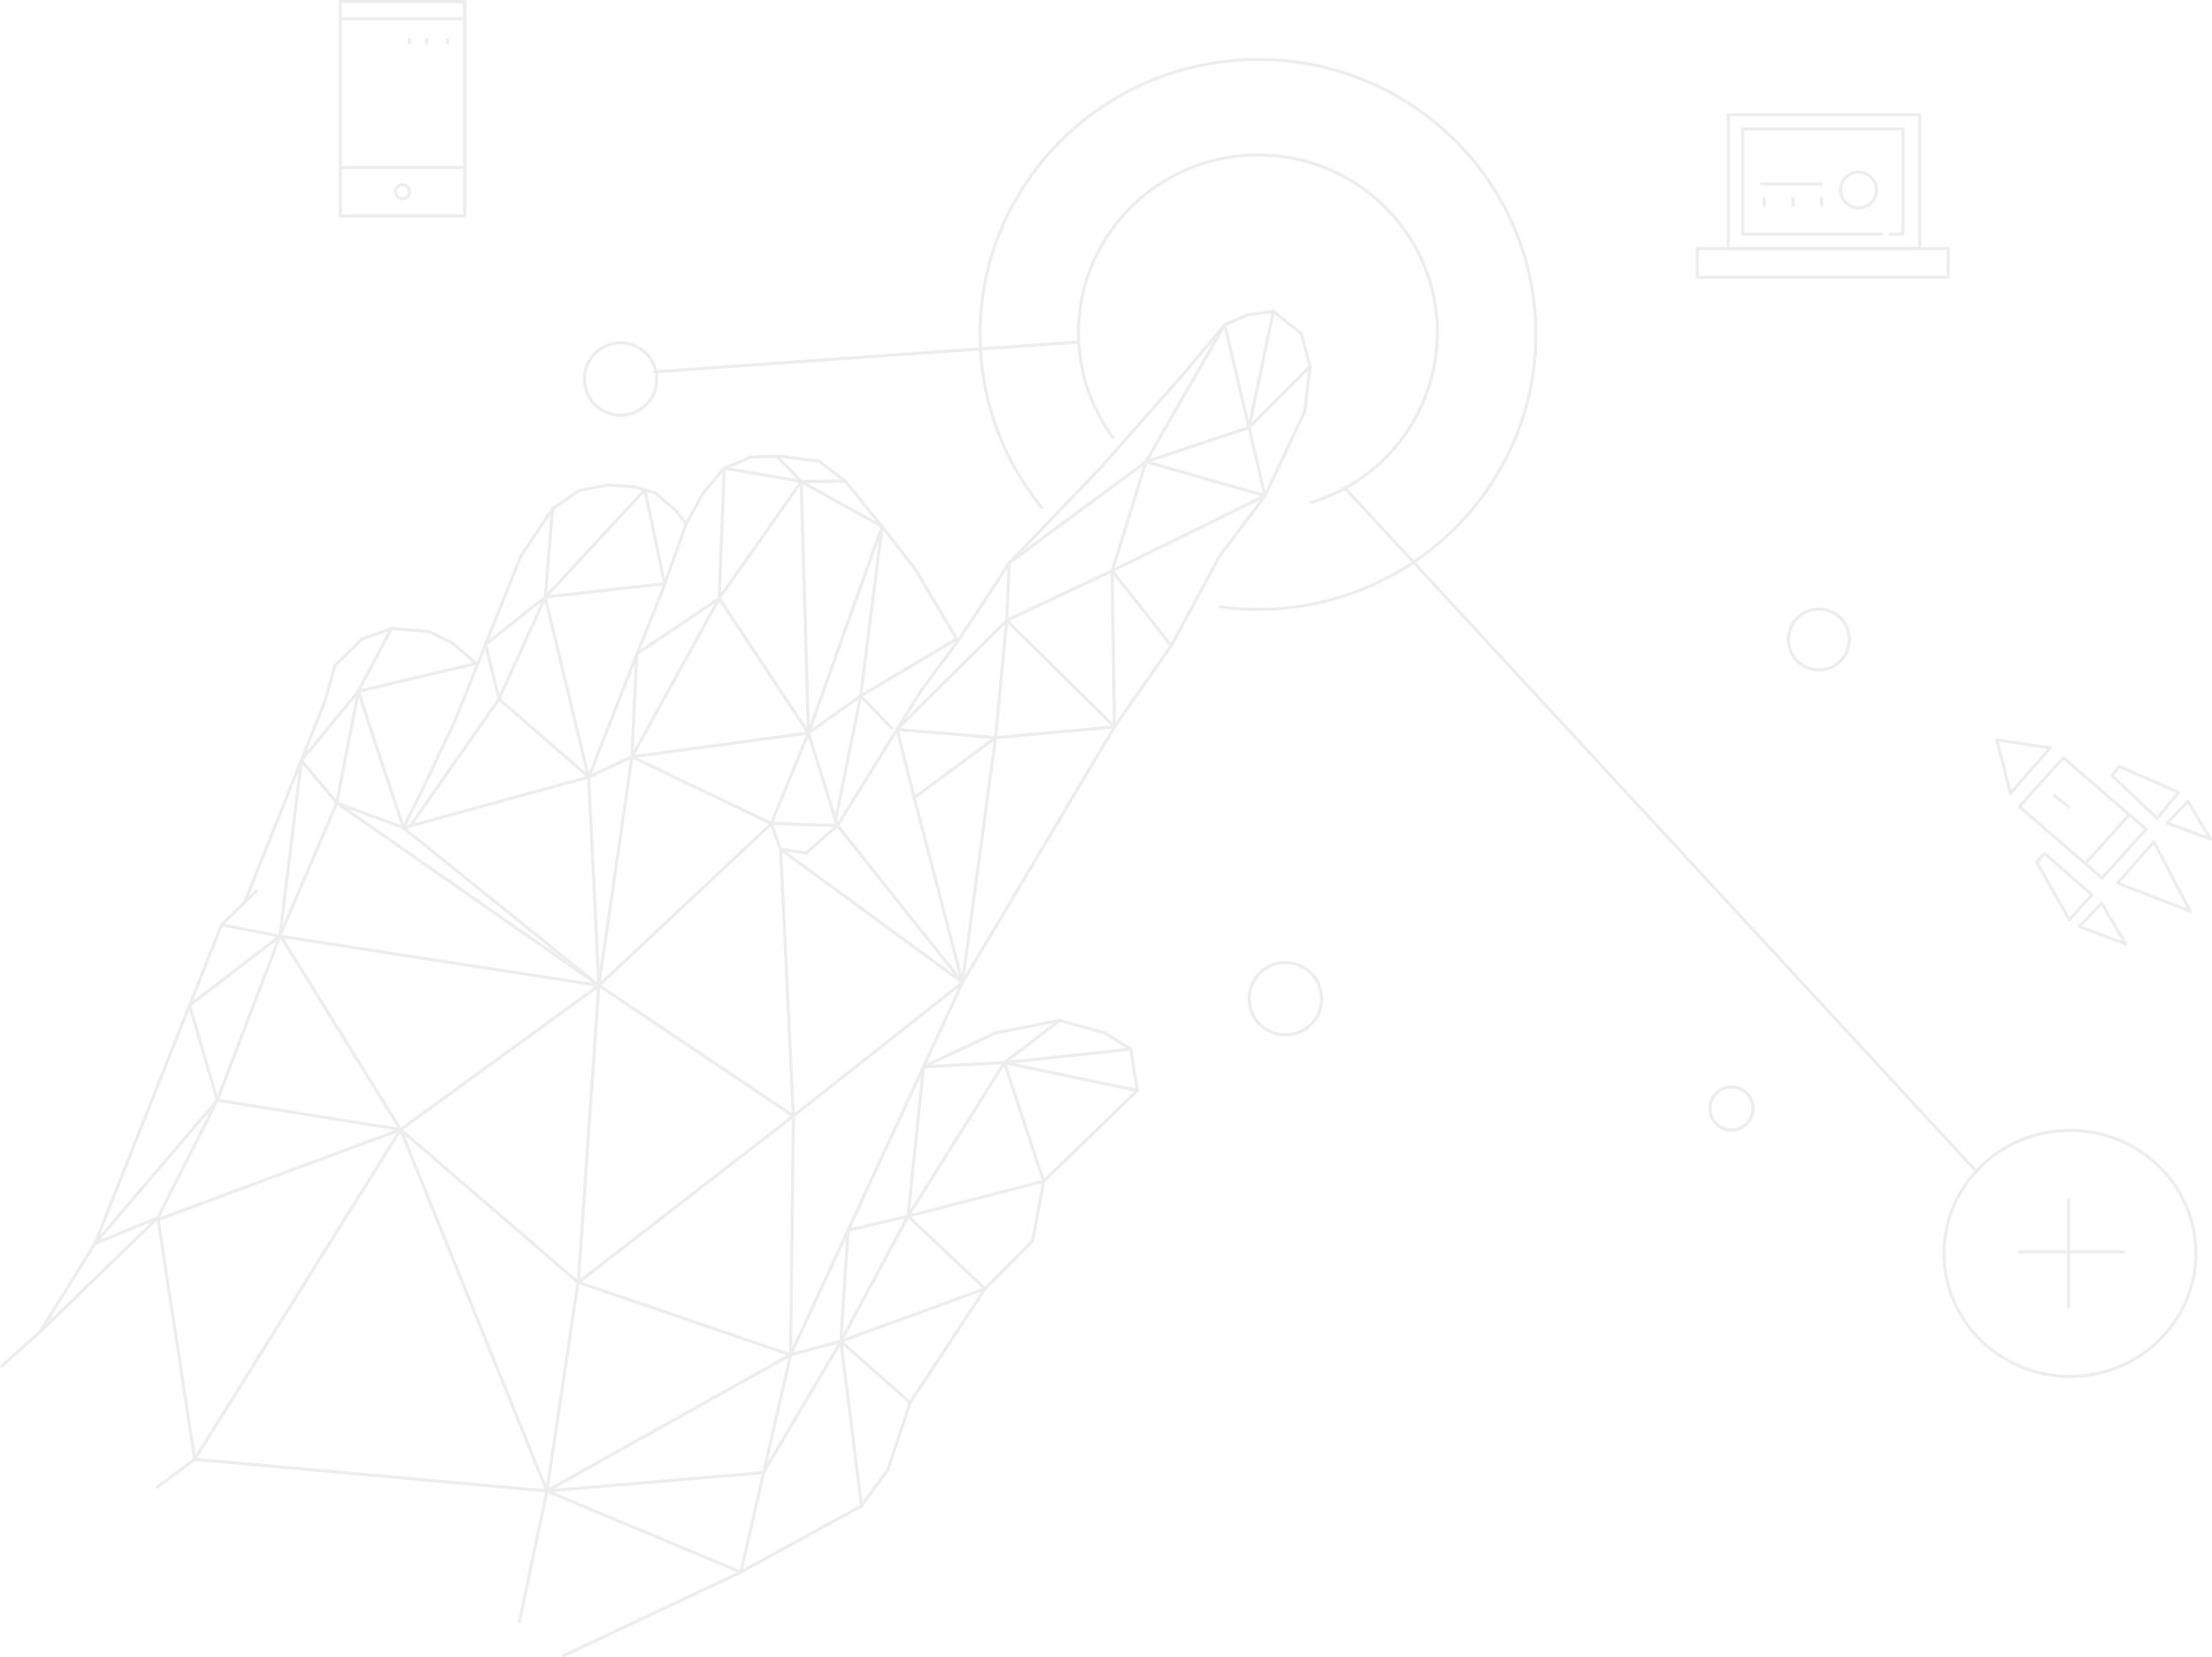 <?xml version="1.0" encoding="UTF-8"?>
<svg xmlns="http://www.w3.org/2000/svg" id="b857f76f-efcd-4656-81cc-ddb3139fa652" data-name="Layer 1" viewBox="0 0 704 527.47">
  <g opacity="0.3">
    <path d="M354.7,139.76a56.08,56.08,0,0,1-10.91-30.94c-1.33-31.21,23.16-57.6,54.67-58.94S456.61,72.76,457.93,104a56.67,56.67,0,0,1-40.1,56.42" transform="translate(-0.5 -0.5)" fill="none" stroke="#c4c4c4" stroke-linecap="round" stroke-linejoin="round"></path>
    <path d="M332.16,162.16a86.86,86.86,0,0,1-19.67-51.45c-2.05-48.29,35.86-89.13,84.66-91.2s90,35.39,92.08,83.69-35.86,89.12-84.67,91.2a89.71,89.71,0,0,1-15.88-.74" transform="translate(-0.5 -0.5)" fill="none" stroke="#c4c4c4" stroke-linecap="round" stroke-linejoin="round" stroke-dasharray="0.12 0.12"></path>
    <path d="M343.73,109.37,208.8,118.85" transform="translate(-0.5 -0.5)" fill="none" stroke="#c4c4c4" stroke-linecap="round" stroke-linejoin="round"></path>
    <path d="M198.49,109.64a11.52,11.52,0,1,1-12,11,11.51,11.51,0,0,1,12-11Z" transform="translate(-0.5 -0.5)" fill="none" stroke="#c4c4c4" stroke-linecap="round" stroke-linejoin="round"></path>
    <path d="M558.41,353.34a6.85,6.85,0,1,1-6.84-6.84A6.84,6.84,0,0,1,558.41,353.34Z" transform="translate(-0.5 -0.5)" fill="none" stroke="#c4c4c4" stroke-linecap="round" stroke-linejoin="round"></path>
    <path d="M421.12,318.4a11.52,11.52,0,1,1-11.51-11.52A11.51,11.51,0,0,1,421.12,318.4Z" transform="translate(-0.5 -0.5)" fill="none" stroke="#c4c4c4" stroke-linecap="round" stroke-linejoin="round"></path>
    <path d="M589.06,203.65A9.69,9.69,0,1,1,579,194.39,9.7,9.7,0,0,1,589.06,203.65Z" transform="translate(-0.5 -0.5)" fill="none" stroke="#c4c4c4" stroke-linecap="round" stroke-linejoin="round"></path>
    <path d="M629.35,373.22,428.5,155.79" transform="translate(-0.5 -0.5)" fill="none" stroke="#c4c4c4" stroke-linecap="round" stroke-linejoin="round"></path>
    <path d="M659.29,360.32c22.14,0,40.08,17.53,40.08,39.16s-17.94,39.16-40.08,39.16-40.08-17.53-40.08-39.16,17.95-39.16,40.08-39.16Z" transform="translate(-0.5 -0.5)" fill="none" stroke="#c4c4c4" stroke-linecap="round" stroke-linejoin="round"></path>
    <path d="M658.83,416.52V382.43" transform="translate(-0.5 -0.5)" fill="none" stroke="#c4c4c4" stroke-linecap="round" stroke-linejoin="round"></path>
    <path d="M643.17,399h33.17" transform="translate(-0.5 -0.5)" fill="none" stroke="#c4c4c4" stroke-linecap="round" stroke-linejoin="round"></path>
    <path d="M620.56,88.73H540.68V79.6h79.88Z" transform="translate(-0.5 -0.5)" fill="none" stroke="#c4c4c4" stroke-linecap="round" stroke-linejoin="round"></path>
    <path d="M611.43,79.6H550.57V37h60.86Z" transform="translate(-0.5 -0.5)" fill="none" stroke="#c4c4c4" stroke-linecap="round" stroke-linejoin="round"></path>
    <path d="M597.73,61.34a5.72,5.72,0,1,1-5.7-6.08A5.9,5.9,0,0,1,597.73,61.34Z" transform="translate(-0.5 -0.5)" fill="none" stroke="#c4c4c4" stroke-linecap="round" stroke-linejoin="round"></path>
    <path d="M561.22,59.06h19" transform="translate(-0.5 -0.5)" fill="none" stroke="#c4c4c4" stroke-linecap="round" stroke-linejoin="round"></path>
    <path d="M580.24,65.91V63.63" transform="translate(-0.5 -0.5)" fill="none" stroke="#c4c4c4" stroke-linecap="round" stroke-linejoin="round"></path>
    <path d="M571.11,65.91V63.63" transform="translate(-0.5 -0.5)" fill="none" stroke="#c4c4c4" stroke-linecap="round" stroke-linejoin="round"></path>
    <path d="M562,65.91V63.63" transform="translate(-0.5 -0.5)" fill="none" stroke="#c4c4c4" stroke-linecap="round" stroke-linejoin="round"></path>
    <path d="M599.36,75H555.13V41.56h51V75h-4m0,0h0Z" transform="translate(-0.5 -0.5)" fill="none" stroke="#c4c4c4" stroke-linecap="round" stroke-linejoin="round"></path>
    <path d="M108.8,69.23V1h39.61V69.23H108.8Z" transform="translate(-0.5 -0.5)" fill="none" stroke="#c4c4c4" stroke-linecap="round" stroke-linejoin="round"></path>
    <path d="M108.8,6.5h39.61" transform="translate(-0.5 -0.5)" fill="none" stroke="#c4c4c4" stroke-linecap="round" stroke-linejoin="round"></path>
    <path d="M108.8,53.82h39.61" transform="translate(-0.5 -0.5)" fill="none" stroke="#c4c4c4" stroke-linecap="round" stroke-linejoin="round"></path>
    <path d="M142.91,14.21v-1.1" transform="translate(-0.5 -0.5)" fill="none" stroke="#c4c4c4" stroke-linecap="round" stroke-linejoin="round"></path>
    <path d="M130.8,14.21v-1.1" transform="translate(-0.5 -0.5)" fill="none" stroke="#c4c4c4" stroke-linecap="round" stroke-linejoin="round"></path>
    <path d="M136.31,14.21v-1.1" transform="translate(-0.5 -0.5)" fill="none" stroke="#c4c4c4" stroke-linecap="round" stroke-linejoin="round"></path>
    <path d="M126.4,61.53a2.21,2.21,0,1,1,.11.68" transform="translate(-0.5 -0.5)" fill="none" stroke="#c4c4c4" stroke-linecap="round" stroke-linejoin="round"></path>
    <path d="M269.52,153.66l-14,.1-7.73-8" transform="translate(-0.5 -0.5)" fill="none" stroke="#c1c1c1" stroke-linecap="round" stroke-linejoin="round"></path>
    <path d="M30.76,396.28,69.64,350.7l-8.8-30.22,28.74-22,6.83-55.93" transform="translate(-0.5 -0.5)" fill="none" stroke="#c1c1c1" stroke-linecap="round" stroke-linejoin="round"></path>
    <path d="M128,360.06,69.64,350.7l19.94-52.22" transform="translate(-0.5 -0.5)" fill="none" stroke="#c1c1c1" stroke-linecap="round" stroke-linejoin="round"></path>
    <path d="M30.75,396.28l20-8.15,18.9-37.43" transform="translate(-0.5 -0.5)" fill="none" stroke="#c1c1c1" stroke-linecap="round" stroke-linejoin="round"></path>
    <path d="M50.75,388.13,40.52,398l-27.35,26.5" transform="translate(-0.5 -0.5)" fill="none" stroke="#c1c1c1" stroke-linecap="round" stroke-linejoin="round"></path>
    <path d="M90.08,298.89,128,360.06,51.24,388.54" transform="translate(-0.5 -0.5)" fill="none" stroke="#c1c1c1" stroke-linecap="round" stroke-linejoin="round"></path>
    <path d="M82,284.21,71,294.87,30.76,396.28,13.17,424.54,1,435.39" transform="translate(-0.5 -0.5)" fill="none" stroke="#c1c1c1" stroke-linecap="round" stroke-linejoin="round"></path>
    <path d="M152,211.69l-7.61-6.55-7.28-3.6-12-1-9.38,3.38-8.64,8.46L104,223.47,78.39,287.69" transform="translate(-0.5 -0.5)" fill="none" stroke="#c1c1c1" stroke-linecap="round" stroke-linejoin="round"></path>
    <path d="M218.86,167.28l-3.13-4.16-6.83-5.76-6.33-1.9-8.7-.57-9.06,1.76-8.47,5.79L166.28,177.5l-9.87,24.69-10.81,27-8.78,18.71L128.91,264" transform="translate(-0.5 -0.5)" fill="none" stroke="#c1c1c1" stroke-linecap="round" stroke-linejoin="round"></path>
    <path d="M305.37,204.53l-13.62-22.95-10.53-13.51-11.7-14.4-8.25-6.3-12.12-1.66-9.49.21L231,149.5l-6.83,8.1-5.26,9.68-7.66,21.31-10.45,26.24-12.9,33" transform="translate(-0.5 -0.5)" fill="none" stroke="#c1c1c1" stroke-linecap="round" stroke-linejoin="round"></path>
    <path d="M257.79,233.8,246,262.6l2.86,8.23,8.25,1.15" transform="translate(-0.5 -0.5)" fill="none" stroke="#c1c1c1" stroke-linecap="round" stroke-linejoin="round"></path>
    <path d="M257.79,233.8l9.2,29.49L257.14,272" transform="translate(-0.5 -0.5)" fill="none" stroke="#c1c1c1" stroke-linecap="round" stroke-linejoin="round"></path>
    <path d="M252.07,431.79l54.74-118.53,26.85-45.11,21.54-36.3L373.26,206l15.32-28.32,14.54-19.39,12.61-26.79,1.72-14.38-2.8-10.5-8.89-7-8.32,1.12-7.16,3.15-12.83,15.29-26.73,30.28-29,30.22-16.36,24.89-11.44,15.39L267,263.29" transform="translate(-0.5 -0.5)" fill="none" stroke="#c1c1c1" stroke-linecap="round" stroke-linejoin="round"></path>
    <path d="M236.24,500.92l38.46-21.1,8.32-11.4L290.14,447,314,410.72l15.11-15.23,3.58-19,29.76-28.87-2.06-13.14-8.28-5.17-14.32-4-20.54,4-22.77,10.75" transform="translate(-0.5 -0.5)" fill="none" stroke="#c1c1c1" stroke-linecap="round" stroke-linejoin="round"></path>
    <path d="M89.57,298.48l101.51,15.7L128,360.06" transform="translate(-0.5 -0.5)" fill="none" stroke="#c1c1c1" stroke-linecap="round" stroke-linejoin="round"></path>
    <path d="M71,294.87l18.57,3.61,18.1-42.41,83.41,58.11" transform="translate(-0.5 -0.5)" fill="none" stroke="#c1c1c1" stroke-linecap="round" stroke-linejoin="round"></path>
    <path d="M96.41,242.56l11.27,13.51,6.87-35.52Z" transform="translate(-0.5 -0.5)" fill="none" stroke="#c1c1c1" stroke-linecap="round" stroke-linejoin="round"></path>
    <path d="M152,211.69l-37.49,8.86,10.61-20.06" transform="translate(-0.5 -0.5)" fill="none" stroke="#c1c1c1" stroke-linecap="round" stroke-linejoin="round"></path>
    <path d="M128.91,264l58.94-16.17,3.23,66.36,55-51.58" transform="translate(-0.5 -0.5)" fill="none" stroke="#c1c1c1" stroke-linecap="round" stroke-linejoin="round"></path>
    <path d="M131.1,263.38,159.31,223l28.54,24.81" transform="translate(-0.5 -0.5)" fill="none" stroke="#c1c1c1" stroke-linecap="round" stroke-linejoin="round"></path>
    <path d="M155.05,205.57,159.3,223l14.76-32.47Z" transform="translate(-0.5 -0.5)" fill="none" stroke="#c1c1c1" stroke-linecap="round" stroke-linejoin="round"></path>
    <path d="M212,186.31l-38,4.23,13.78,57.28" transform="translate(-0.5 -0.5)" fill="none" stroke="#c1c1c1" stroke-linecap="round" stroke-linejoin="round"></path>
    <path d="M176.34,162.44l-2.27,28.1,31.67-34.13,6.28,29.9" transform="translate(-0.5 -0.5)" fill="none" stroke="#c1c1c1" stroke-linecap="round" stroke-linejoin="round"></path>
    <path d="M191.08,314.18l10.55-72.8-13.78,6.44" transform="translate(-0.5 -0.5)" fill="none" stroke="#c1c1c1" stroke-linecap="round" stroke-linejoin="round"></path>
    <path d="M201.62,241.39l56.17-7.59L229.39,191ZM231,149.5l24.54,4.26L229.39,191ZM246,262.6l-44.41-21.21,1.6-32.76L229.39,191" transform="translate(-0.5 -0.5)" fill="none" stroke="#c1c1c1" stroke-linecap="round" stroke-linejoin="round"></path>
    <path d="M257.79,233.8l23.44-65.73-6.83,54Z" transform="translate(-0.5 -0.5)" fill="none" stroke="#c1c1c1" stroke-linecap="round" stroke-linejoin="round"></path>
    <path d="M50.75,388.13,62.46,465,128,360.06" transform="translate(-0.5 -0.5)" fill="none" stroke="#c1c1c1" stroke-linecap="round" stroke-linejoin="round"></path>
    <path d="M62.46,465l-11.87,8.83" transform="translate(-0.5 -0.5)" fill="none" stroke="#c1c1c1" stroke-linecap="round" stroke-linejoin="round"></path>
    <path d="M174.55,475.09,62.47,465m122-56.33L128,360.06l46.55,115m9.92-66.41-9.92,66.41m9.92-66.41,67.61,23.11-77.53,43.3m16.53-160.91L253,355.72l-68.48,53Z" transform="translate(-0.5 -0.5)" fill="none" stroke="#c1c1c1" stroke-linecap="round" stroke-linejoin="round"></path>
    <path d="M306.8,313.26,253,355.72l-.88,76.07-15.82,69.13L180,527.47" transform="translate(-0.5 -0.5)" fill="none" stroke="#c1c1c1" stroke-linecap="round" stroke-linejoin="round"></path>
    <path d="M253,355.72l-4.06-84.89,57.91,42.43-39.81-50" transform="translate(-0.5 -0.5)" fill="none" stroke="#c1c1c1" stroke-linecap="round" stroke-linejoin="round"></path>
    <path d="M405.76,99.58l-7.76,37-32.75,10.88L354.44,182.2,320.89,198l-3.54,37.32L291.46,254.4l15.35,58.86" transform="translate(-0.5 -0.5)" fill="none" stroke="#c1c1c1" stroke-linecap="round" stroke-linejoin="round"></path>
    <path d="M398,136.6l-7.72-32.75" transform="translate(-0.5 -0.5)" fill="none" stroke="#c1c1c1" stroke-linecap="round" stroke-linejoin="round"></path>
    <path d="M291.46,254.41,286,232.69,320.89,198l.84-18.35,43.52-32.17,25-43.63" transform="translate(-0.5 -0.5)" fill="none" stroke="#c1c1c1" stroke-linecap="round" stroke-linejoin="round"></path>
    <path d="M286,232.69l31.35,2.63" transform="translate(-0.5 -0.5)" fill="none" stroke="#c1c1c1" stroke-linecap="round" stroke-linejoin="round"></path>
    <path d="M306.81,313.26l10.54-77.94,37.85-3.47L320.89,198" transform="translate(-0.5 -0.5)" fill="none" stroke="#c1c1c1" stroke-linecap="round" stroke-linejoin="round"></path>
    <path d="M355.2,231.85l-.76-49.65,48.68-23.9L398,136.6" transform="translate(-0.5 -0.5)" fill="none" stroke="#c1c1c1" stroke-linecap="round" stroke-linejoin="round"></path>
    <path d="M403.12,158.3l-37.87-10.82" transform="translate(-0.5 -0.5)" fill="none" stroke="#c1c1c1" stroke-linecap="round" stroke-linejoin="round"></path>
    <path d="M417.45,117.13,398,136.6" transform="translate(-0.5 -0.5)" fill="none" stroke="#c1c1c1" stroke-linecap="round" stroke-linejoin="round"></path>
    <path d="M373.26,206,354.43,182.2" transform="translate(-0.5 -0.5)" fill="none" stroke="#c1c1c1" stroke-linecap="round" stroke-linejoin="round"></path>
    <path d="M257.79,233.8l-2.3-80,25.74,14.31" transform="translate(-0.5 -0.5)" fill="none" stroke="#c1c1c1" stroke-linecap="round" stroke-linejoin="round"></path>
    <path d="M107.68,256.07,128.91,264l-14.36-43.44" transform="translate(-0.5 -0.5)" fill="none" stroke="#c1c1c1" stroke-linecap="round" stroke-linejoin="round"></path>
    <path d="M191.08,314.18,128.9,264" transform="translate(-0.5 -0.5)" fill="none" stroke="#c1c1c1" stroke-linecap="round" stroke-linejoin="round"></path>
    <path d="M266.43,261.48l8-39.45L305,203.87" transform="translate(-0.5 -0.5)" fill="none" stroke="#c1c1c1" stroke-linecap="round" stroke-linejoin="round"></path>
    <path d="M284.3,232.29,274.4,222" transform="translate(-0.5 -0.5)" fill="none" stroke="#c1c1c1" stroke-linecap="round" stroke-linejoin="round"></path>
    <path d="M246,262.6l21,.7" transform="translate(-0.5 -0.5)" fill="none" stroke="#c1c1c1" stroke-linecap="round" stroke-linejoin="round"></path>
    <path d="M337.75,325.31l-17.6,13.44-25.72,1.31-4.93,47.58-19.1,4.47-2.27,35.31-16,4.37" transform="translate(-0.5 -0.5)" fill="none" stroke="#c1c1c1" stroke-linecap="round" stroke-linejoin="round"></path>
    <path d="M362.4,347.61l-42.25-8.86" transform="translate(-0.5 -0.5)" fill="none" stroke="#c1c1c1" stroke-linecap="round" stroke-linejoin="round"></path>
    <path d="M274.7,479.82l-6.58-52.4,21.37-39.78,30.66-48.89,40.19-4.29" transform="translate(-0.5 -0.5)" fill="none" stroke="#c1c1c1" stroke-linecap="round" stroke-linejoin="round"></path>
    <path d="M320.15,338.75l12.49,37.73L289.5,387.64,314,410.72l-45.83,16.7L243.5,469.24l-68.95,5.85,61.7,25.83" transform="translate(-0.5 -0.5)" fill="none" stroke="#c1c1c1" stroke-linecap="round" stroke-linejoin="round"></path>
    <path d="M268.13,427.42l22,19.54" transform="translate(-0.5 -0.5)" fill="none" stroke="#c1c1c1" stroke-linecap="round" stroke-linejoin="round"></path>
    <path d="M165.83,516.67l8.72-41.58" transform="translate(-0.5 -0.5)" fill="none" stroke="#c1c1c1" stroke-linecap="round" stroke-linejoin="round"></path>
    <path d="M683.54,264.45,669.5,280l-26.31-22.75,14-15.55Z" transform="translate(-0.5 -0.5)" fill="none" stroke="#c4c4c4" stroke-linecap="round" stroke-linejoin="round"></path>
    <path d="M666.23,285.3l-7.12,8-10.39-18.42,2.47-2.77Z" transform="translate(-0.5 -0.5)" fill="none" stroke="#c4c4c4" stroke-linecap="round" stroke-linejoin="round"></path>
    <path d="M673.18,294.45,669.37,288l-3.56,3.73-3.55,3.72,7.37,2.73L677,300.9Z" transform="translate(-0.5 -0.5)" fill="none" stroke="#c4c4c4" stroke-linecap="round" stroke-linejoin="round"></path>
    <path d="M691.78,279.47,686,268.41l-5.75,6.6-5.74,6.6L686,286.07l11.52,4.46Z" transform="translate(-0.5 -0.5)" fill="none" stroke="#c4c4c4" stroke-linecap="round" stroke-linejoin="round"></path>
    <path d="M653,238.58,640.36,253,636,236Z" transform="translate(-0.5 -0.5)" fill="none" stroke="#c4c4c4" stroke-linecap="round" stroke-linejoin="round"></path>
    <path d="M687.06,261l6.81-8.29L675,244.46l-2.36,2.88Z" transform="translate(-0.5 -0.5)" fill="none" stroke="#c4c4c4" stroke-linecap="round" stroke-linejoin="round"></path>
    <path d="M697.09,265l-6.91-2.52,3.33-3.46,3.34-3.46,3.57,6,3.58,6Z" transform="translate(-0.5 -0.5)" fill="none" stroke="#c4c4c4" stroke-linecap="round" stroke-linejoin="round"></path>
    <path d="M658.85,257.36l-4.61-3.69" transform="translate(-0.5 -0.5)" fill="none" stroke="#c4c4c4" stroke-linecap="round" stroke-linejoin="round"></path>
    <path d="M678,260l-13.5,15" transform="translate(-0.5 -0.5)" fill="none" stroke="#c4c4c4" stroke-linecap="round" stroke-linejoin="round"></path>
  </g>
</svg>
